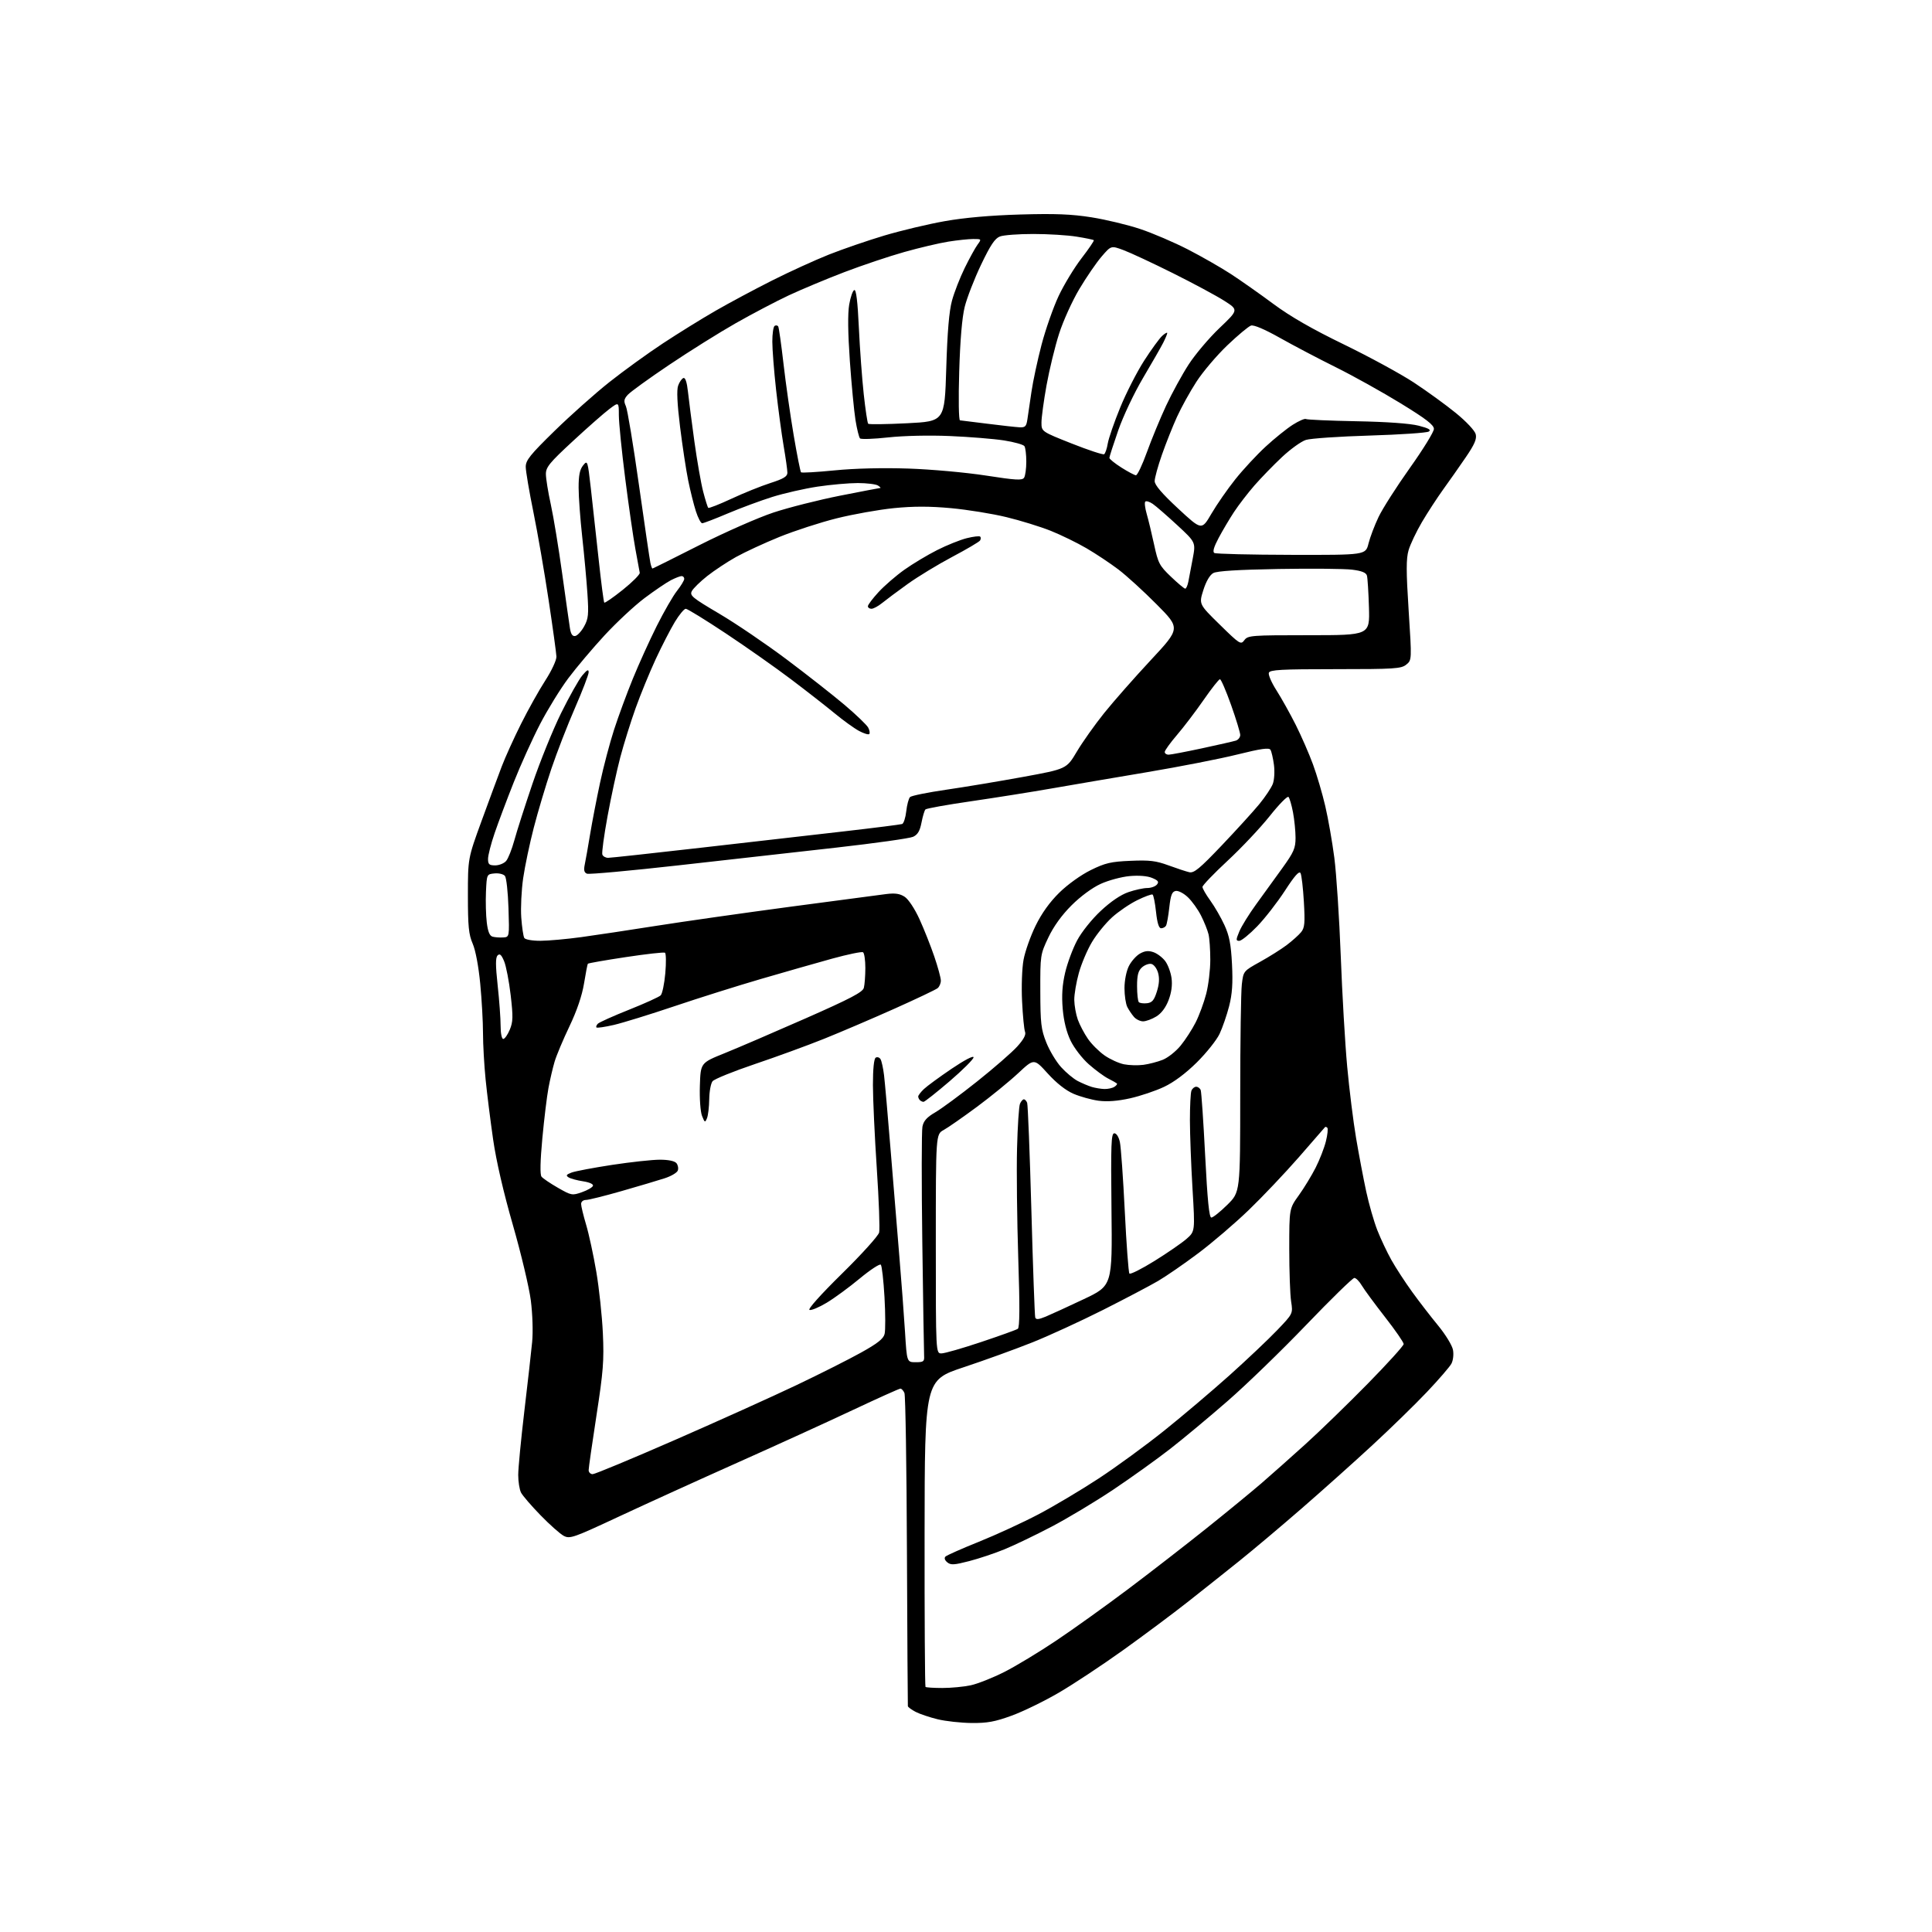 <?xml version="1.0" encoding="UTF-8" standalone="no"?>
<svg 
  version="1.1" 
  xmlns="http://www.w3.org/2000/svg" 
  xmlns:xlink="http://www.w3.org/1999/xlink" 
  xmlns:svg="http://www.w3.org/2000/svg"
  xmlns:rdf="http://www.w3.org/1999/02/22-rdf-syntax-ns#"
  xmlns:cc="http://creativecommons.org/ns#"
  xmlns:dc="http://purl.org/dc/elements/1.1/"
  viewBox="0 0 768 768"
  width="768"
  height="768"
>
<style>svg {background-color: white; }</style>"
<path stroke="none" fill="black" fill-rule="evenodd" d="M386.22,684.92C381.97,684.87 375.91,684.21 372.74,683.44C369.57,682.67 365.64,681.35 363.99,680.50C362.35,679.64 360.95,678.62 360.89,678.22C360.83,677.83 360.66,650.05 360.52,616.50C360.39,582.95 359.94,554.71 359.53,553.75C359.12,552.79 358.40,552.00 357.92,552.00C357.45,552.00 348.84,555.88 338.78,560.61C328.73,565.35 308.12,574.74 293.00,581.49C277.88,588.24 256.77,597.84 246.09,602.83C227.88,611.33 226.53,611.81 224.09,610.52C222.67,609.77 218.51,606.08 214.86,602.32C211.21,598.57 207.72,594.52 207.11,593.32C206.50,592.11 206.00,588.96 206.00,586.30C206.00,583.64 207.10,572.25 208.43,560.98C209.77,549.72 211.17,537.32 211.54,533.44C211.93,529.40 211.70,522.36 211.01,516.94C210.34,511.75 207.13,498.27 203.89,487.00C200.16,474.07 197.26,461.51 196.03,453.00C194.96,445.57 193.61,434.84 193.04,429.14C192.47,423.45 192.00,415.15 192.00,410.70C192.00,406.25 191.51,397.41 190.90,391.05C190.24,384.15 189.04,377.74 187.90,375.12C186.32,371.47 186.00,368.29 186.00,355.99C186.00,341.24 186.00,341.24 191.42,326.37C194.41,318.19 198.00,308.46 199.42,304.75C200.83,301.03 204.30,293.38 207.12,287.75C209.94,282.11 214.28,274.35 216.77,270.50C219.30,266.58 221.24,262.40 221.19,261.00C221.13,259.62 219.74,249.50 218.08,238.50C216.43,227.50 213.71,211.79 212.04,203.59C210.37,195.40 209.00,187.30 208.99,185.59C208.98,182.96 210.70,180.82 220.51,171.23C226.86,165.03 236.65,156.32 242.27,151.87C247.90,147.41 257.45,140.50 263.50,136.51C269.55,132.52 278.99,126.67 284.49,123.51C289.98,120.35 300.10,114.94 306.99,111.47C313.87,108.01 324.00,103.39 329.50,101.20C335.00,99.02 344.92,95.61 351.54,93.63C358.16,91.66 368.96,89.08 375.54,87.92C383.34,86.53 393.77,85.61 405.52,85.27C419.44,84.87 425.90,85.12 433.93,86.39C439.64,87.30 448.36,89.39 453.30,91.05C458.24,92.70 466.74,96.35 472.20,99.15C477.66,101.96 485.36,106.36 489.31,108.94C493.27,111.52 500.88,116.88 506.23,120.85C512.93,125.82 521.63,130.82 534.23,136.93C544.28,141.81 556.77,148.61 562.00,152.04C567.23,155.48 574.76,160.95 578.75,164.20C582.91,167.60 586.26,171.18 586.62,172.60C587.09,174.51 586.18,176.63 582.66,181.79C580.14,185.48 576.10,191.24 573.68,194.58C571.27,197.93 567.46,203.78 565.22,207.58C562.99,211.39 560.60,216.41 559.93,218.73C558.95,222.10 558.95,227.02 559.96,242.68C561.23,262.40 561.23,262.40 559.00,264.20C556.99,265.83 554.34,266.00 530.86,266.00C509.34,266.00 504.84,266.24 504.39,267.43C504.09,268.21 505.45,271.36 507.42,274.43C509.38,277.51 512.82,283.66 515.06,288.11C517.30,292.57 520.39,299.65 521.93,303.85C523.48,308.06 525.68,315.55 526.83,320.50C527.98,325.45 529.60,334.68 530.42,341.00C531.24,347.32 532.39,364.88 532.97,380.00C533.54,395.12 534.69,414.93 535.53,424.00C536.36,433.07 537.96,445.90 539.08,452.50C540.20,459.10 542.00,468.61 543.09,473.64C544.17,478.66 546.16,485.58 547.50,489.01C548.85,492.44 551.37,497.78 553.10,500.87C554.84,503.97 558.53,509.65 561.32,513.50C564.10,517.35 568.76,523.39 571.68,526.93C574.59,530.47 577.25,534.81 577.58,536.58C577.92,538.39 577.65,540.78 576.96,542.08C576.28,543.34 571.91,548.40 567.24,553.33C562.57,558.26 552.84,567.75 545.62,574.41C538.41,581.08 525.75,592.40 517.50,599.57C509.25,606.74 498.04,616.18 492.59,620.55C487.14,624.92 477.92,632.25 472.09,636.84C466.27,641.43 454.75,650.02 446.50,655.93C438.25,661.84 426.74,669.46 420.93,672.85C415.12,676.24 406.67,680.36 402.15,682.00C395.54,684.42 392.44,684.98 386.22,684.92zM374.62,671.00C378.07,671.00 383.14,670.52 385.88,669.93C388.62,669.34 394.60,666.97 399.18,664.66C403.76,662.35 413.07,656.72 419.88,652.15C426.69,647.59 439.51,638.40 448.38,631.74C457.25,625.07 471.25,614.22 479.50,607.62C487.75,601.02 497.65,592.89 501.50,589.57C505.35,586.24 513.23,579.24 519.00,574.02C524.77,568.79 535.90,557.99 543.73,550.01C551.56,542.03 557.97,534.95 557.98,534.28C557.99,533.61 554.66,528.79 550.58,523.57C546.50,518.34 542.35,512.71 541.36,511.04C540.38,509.37 539.03,508.00 538.37,508.00C537.71,508.00 529.14,516.36 519.33,526.58C509.53,536.80 495.48,550.41 488.11,556.83C480.75,563.25 470.40,571.88 465.10,576.00C459.81,580.12 449.63,587.41 442.49,592.19C435.35,596.96 424.32,603.58 417.99,606.89C411.66,610.21 403.29,614.23 399.40,615.83C395.51,617.44 389.14,619.57 385.25,620.57C379.27,622.12 377.93,622.19 376.55,621.04C375.55,620.21 375.27,619.33 375.84,618.76C376.34,618.26 382.32,615.61 389.13,612.87C395.93,610.14 406.56,605.24 412.74,602.00C418.91,598.76 429.71,592.33 436.74,587.72C443.76,583.11 455.46,574.57 462.75,568.73C470.03,562.90 481.73,552.98 488.75,546.70C495.76,540.41 504.31,532.32 507.74,528.72C513.99,522.19 513.99,522.19 513.24,517.34C512.83,514.68 512.50,505.29 512.50,496.47C512.50,480.44 512.50,480.44 516.31,475.14C518.40,472.23 521.40,467.29 522.99,464.17C524.57,461.05 526.40,456.35 527.06,453.71C527.72,451.08 527.97,448.64 527.63,448.30C527.28,447.95 526.86,447.85 526.69,448.08C526.51,448.31 521.85,453.68 516.32,460.00C510.79,466.32 501.82,475.79 496.38,481.02C490.95,486.26 481.93,493.98 476.34,498.17C470.76,502.36 463.56,507.33 460.34,509.21C457.13,511.09 447.30,516.26 438.50,520.70C429.70,525.13 417.10,530.93 410.50,533.57C403.90,536.21 391.55,540.69 383.05,543.51C367.60,548.65 367.60,548.65 367.54,609.40C367.50,642.81 367.67,670.33 367.90,670.57C368.14,670.81 371.16,671.00 374.62,671.00zM235.60,586.00C236.48,586.00 251.22,579.87 268.35,572.38C285.48,564.89 307.15,555.11 316.50,550.66C325.85,546.21 337.44,540.37 342.25,537.69C348.81,534.05 351.17,532.19 351.64,530.28C352.00,528.88 351.98,522.28 351.60,515.62C351.22,508.96 350.56,503.16 350.13,502.73C349.70,502.30 345.94,504.77 341.77,508.22C337.61,511.68 331.70,516.01 328.64,517.85C325.58,519.69 322.50,520.98 321.79,520.72C321.02,520.44 326.23,514.62 334.68,506.31C342.48,498.65 349.14,491.28 349.47,489.94C349.80,488.60 349.38,477.15 348.54,464.50C347.70,451.85 347.01,436.91 347.00,431.31C347.00,424.91 347.41,420.86 348.11,420.43C348.72,420.05 349.58,420.32 350.02,421.03C350.45,421.73 351.08,424.60 351.42,427.40C351.76,430.21 352.93,443.52 354.02,457.00C355.11,470.48 356.68,489.60 357.51,499.50C358.34,509.40 359.35,522.90 359.76,529.50C360.50,541.50 360.50,541.50 364.00,541.50C367.11,541.50 367.48,541.22 367.35,539.00C367.27,537.62 366.95,517.26 366.63,493.73C366.31,470.21 366.34,449.57 366.68,447.87C367.14,445.55 368.44,444.11 371.83,442.14C374.32,440.69 381.80,435.17 388.45,429.87C395.11,424.57 402.26,418.34 404.35,416.03C406.93,413.18 407.93,411.30 407.47,410.16C407.10,409.25 406.57,403.77 406.29,398.00C406.00,392.14 406.26,384.85 406.88,381.50C407.49,378.20 409.64,372.12 411.66,368.00C414.09,363.04 417.28,358.59 421.09,354.85C424.42,351.58 429.68,347.81 433.57,345.89C439.35,343.04 441.57,342.52 449.40,342.19C456.96,341.86 459.52,342.17 464.50,344.00C467.80,345.21 471.52,346.44 472.76,346.72C474.63,347.15 476.90,345.27 485.61,336.12C491.43,330.00 498.15,322.62 500.54,319.72C502.93,316.82 505.37,313.16 505.96,311.61C506.56,310.02 506.76,306.67 506.41,304.01C506.06,301.40 505.44,298.71 505.03,298.05C504.47,297.14 501.23,297.60 491.89,299.92C485.08,301.62 468.93,304.78 456.00,306.95C443.07,309.12 425.98,312.04 418.00,313.43C410.02,314.83 395.64,317.11 386.03,318.51C376.42,319.90 368.25,321.37 367.87,321.77C367.49,322.17 366.79,324.52 366.31,327.00C365.66,330.34 364.80,331.79 362.97,332.64C361.61,333.26 347.90,335.19 332.50,336.93C317.10,338.66 288.84,341.84 269.70,343.99C250.56,346.14 234.20,347.63 233.35,347.31C232.20,346.86 231.98,345.92 232.46,343.61C232.82,341.90 233.78,336.50 234.58,331.61C235.39,326.71 237.17,317.49 238.54,311.11C239.91,304.72 242.42,295.23 244.12,290.00C245.81,284.77 249.15,275.71 251.54,269.86C253.92,264.01 258.21,254.56 261.06,248.86C263.92,243.16 267.54,236.86 269.13,234.86C270.71,232.85 272.00,230.71 272.00,230.11C272.00,229.50 271.53,229.00 270.95,229.00C270.37,229.00 268.46,229.74 266.70,230.64C264.94,231.55 260.22,234.75 256.21,237.76C252.20,240.77 245.05,247.44 240.31,252.57C235.57,257.70 229.09,265.38 225.91,269.62C222.73,273.87 217.66,282.10 214.64,287.92C211.63,293.74 206.93,304.12 204.21,311.00C201.48,317.88 198.07,326.95 196.63,331.17C195.18,335.39 194.00,340.00 194.00,341.42C194.00,343.59 194.45,344.00 196.85,344.00C198.41,344.00 200.37,343.21 201.19,342.25C202.02,341.29 203.49,337.57 204.47,334.00C205.44,330.43 208.69,320.30 211.68,311.50C214.67,302.70 219.78,290.10 223.03,283.50C226.29,276.90 230.09,270.15 231.47,268.50C233.36,266.25 233.99,265.93 234.00,267.22C234.00,268.16 231.57,274.51 228.60,281.33C225.62,288.14 221.38,299.07 219.17,305.61C216.97,312.15 213.82,322.68 212.19,329.00C210.55,335.32 208.65,344.38 207.96,349.13C207.28,353.88 206.94,360.91 207.21,364.75C207.49,368.59 208.03,372.24 208.42,372.86C208.81,373.50 211.62,373.99 214.81,373.98C217.94,373.97 225.22,373.32 231.00,372.53C236.78,371.74 250.19,369.72 260.82,368.04C271.45,366.36 295.30,362.97 313.82,360.49C332.34,358.02 349.65,355.73 352.28,355.40C355.85,354.96 357.70,355.23 359.64,356.50C361.12,357.47 363.61,361.23 365.49,365.34C367.29,369.28 369.94,375.95 371.38,380.17C372.82,384.39 374.00,388.72 374.00,389.80C374.00,390.87 373.43,392.23 372.73,392.81C372.03,393.39 364.27,397.08 355.48,401.01C346.69,404.94 334.10,410.32 327.50,412.97C320.90,415.62 308.52,420.14 300.00,423.01C291.48,425.89 283.94,428.95 283.25,429.81C282.56,430.68 281.97,433.88 281.93,436.94C281.89,440.00 281.49,443.40 281.04,444.50C280.28,446.35 280.13,446.28 279.07,443.59C278.42,441.93 278.05,436.78 278.21,431.60C278.50,422.51 278.50,422.51 288.00,418.68C293.23,416.57 307.69,410.35 320.15,404.86C338.11,396.94 342.92,394.42 343.39,392.69C343.71,391.48 343.98,387.94 343.99,384.81C343.99,381.68 343.58,378.86 343.06,378.54C342.54,378.22 337.03,379.36 330.81,381.07C324.59,382.79 311.85,386.42 302.50,389.15C293.15,391.88 277.62,396.77 268.00,400.02C258.38,403.26 247.59,406.59 244.04,407.42C240.49,408.24 237.37,408.70 237.11,408.44C236.85,408.18 237.10,407.50 237.66,406.94C238.23,406.37 243.82,403.86 250.10,401.36C256.37,398.86 262.01,396.30 262.64,395.66C263.27,395.02 264.10,391.06 264.47,386.86C264.84,382.65 264.78,378.99 264.33,378.72C263.87,378.45 256.86,379.24 248.73,380.47C240.61,381.69 233.84,382.88 233.68,383.10C233.51,383.32 232.83,386.85 232.16,390.95C231.36,395.81 229.35,401.72 226.38,407.95C223.87,413.20 221.21,419.52 220.47,422.00C219.74,424.48 218.63,429.20 218.02,432.50C217.40,435.80 216.31,444.80 215.59,452.50C214.74,461.62 214.63,466.93 215.26,467.74C215.80,468.43 218.73,470.41 221.78,472.16C227.13,475.22 227.45,475.28 231.34,473.91C233.55,473.14 235.52,471.99 235.72,471.37C235.93,470.71 234.31,469.97 231.79,469.59C229.43,469.23 226.84,468.53 226.03,468.03C224.86,467.29 225.08,466.92 227.18,466.12C228.62,465.57 235.88,464.20 243.32,463.06C250.76,461.93 259.30,461.00 262.30,461.00C265.71,461.00 268.18,461.52 268.89,462.37C269.52,463.13 269.76,464.46 269.43,465.32C269.10,466.19 266.73,467.58 264.16,468.40C261.60,469.23 253.95,471.51 247.16,473.45C240.37,475.40 233.96,477.00 232.91,477.00C231.83,477.00 231.00,477.69 231.00,478.59C231.00,479.47 231.90,483.18 232.99,486.84C234.09,490.51 235.91,498.90 237.03,505.50C238.16,512.10 239.33,523.12 239.65,530.00C240.15,540.85 239.81,545.15 237.11,562.64C235.40,573.71 234.00,583.50 234.00,584.39C234.00,585.27 234.72,586.00 235.60,586.00zM374.25,538.00C375.49,538.00 382.57,535.97 390.00,533.48C397.42,531.00 403.99,528.64 404.59,528.23C405.36,527.71 405.41,519.59 404.77,500.00C404.28,484.88 404.06,465.30 404.29,456.50C404.51,447.70 405.04,439.71 405.46,438.75C405.87,437.79 406.57,437.00 407.00,437.00C407.43,437.00 408.02,437.62 408.31,438.38C408.60,439.13 409.36,458.37 409.99,481.13C410.61,503.88 411.31,523.05 411.52,523.72C411.82,524.64 412.84,524.55 415.71,523.37C417.79,522.50 424.60,519.38 430.83,516.43C442.17,511.06 442.17,511.06 441.83,480.78C441.55,454.76 441.71,450.50 442.96,450.50C443.82,450.50 444.73,451.95 445.17,454.00C445.59,455.93 446.47,468.30 447.12,481.50C447.77,494.70 448.60,505.84 448.96,506.26C449.32,506.68 453.80,504.43 458.91,501.26C464.01,498.09 469.74,494.15 471.63,492.50C475.06,489.50 475.06,489.50 474.04,472.50C473.48,463.15 473.02,450.92 473.01,445.33C473.01,439.74 473.27,434.45 473.61,433.58C473.94,432.71 474.79,432.00 475.50,432.00C476.21,432.00 477.02,432.60 477.30,433.34C477.58,434.08 478.38,445.78 479.07,459.34C479.98,477.15 480.66,484.00 481.53,484.00C482.19,484.00 485.04,481.73 487.86,478.94C493.00,473.89 493.00,473.89 493.01,435.19C493.01,413.91 493.30,394.14 493.65,391.26C494.28,386.02 494.28,386.02 500.89,382.35C504.52,380.34 509.30,377.33 511.50,375.67C513.70,374.00 516.26,371.71 517.19,370.57C518.63,368.81 518.80,366.98 518.31,358.50C517.99,353.00 517.40,347.86 516.98,347.08C516.45,346.08 514.63,348.12 510.77,354.08C507.76,358.71 502.80,365.09 499.74,368.25C496.68,371.41 493.48,374.00 492.64,374.00C491.26,374.00 491.26,373.61 492.66,370.25C493.52,368.19 496.52,363.35 499.32,359.50C502.12,355.65 506.80,349.19 509.71,345.14C514.33,338.73 515.00,337.18 515.00,333.03C515.00,330.41 514.54,325.86 513.99,322.92C513.43,319.98 512.62,317.22 512.19,316.79C511.75,316.35 508.38,319.80 504.70,324.44C501.01,329.07 493.49,337.05 488.00,342.15C482.50,347.26 478.00,351.95 478.00,352.57C478.00,353.19 479.41,355.65 481.14,358.03C482.87,360.42 485.39,364.80 486.75,367.77C488.68,371.98 489.34,375.40 489.74,383.33C490.12,390.93 489.83,395.14 488.59,400.00C487.67,403.57 485.96,408.52 484.79,411.00C483.61,413.48 479.54,418.57 475.75,422.33C471.34,426.69 466.65,430.20 462.72,432.05C459.35,433.65 453.27,435.69 449.21,436.60C444.31,437.69 440.12,438.01 436.71,437.56C433.89,437.18 429.41,435.94 426.75,434.80C423.64,433.46 419.97,430.57 416.48,426.72C411.05,420.72 411.05,420.72 404.75,426.61C401.28,429.85 393.89,435.88 388.33,440.00C382.76,444.12 376.81,448.27 375.11,449.20C372.00,450.91 372.00,450.91 372.00,494.45C372.00,538.00 372.00,538.00 374.25,538.00zM367.12,438.00C366.69,438.00 366.03,437.70 365.67,437.33C365.30,436.97 365.00,436.31 365.00,435.87C365.00,435.44 366.01,434.11 367.25,432.93C368.49,431.75 373.44,428.13 378.25,424.87C383.38,421.40 387.00,419.51 387.00,420.31C387.00,421.05 382.70,425.34 377.46,429.83C372.21,434.32 367.56,438.00 367.12,438.00zM439.00,432.90C440.38,432.94 442.16,432.55 442.97,432.04C443.78,431.53 444.23,430.92 443.97,430.68C443.71,430.45 442.15,429.57 440.50,428.73C438.85,427.89 435.39,425.34 432.81,423.06C430.22,420.79 426.98,416.58 425.59,413.71C423.95,410.30 422.86,405.91 422.44,401.00C421.99,395.66 422.27,391.52 423.42,386.60C424.31,382.81 426.45,377.06 428.18,373.82C429.96,370.47 434.00,365.42 437.56,362.10C441.54,358.37 445.53,355.67 448.58,354.63C451.21,353.73 454.57,353.00 456.06,353.00C457.54,353.00 459.27,352.38 459.89,351.63C460.80,350.54 460.40,350.00 457.98,348.99C456.08,348.20 452.71,347.93 449.02,348.26C445.78,348.56 440.60,349.95 437.51,351.37C434.18,352.89 429.49,356.35 425.93,359.91C422.04,363.80 418.81,368.28 416.72,372.70C413.55,379.40 413.50,379.71 413.54,394.00C413.57,406.80 413.84,409.19 415.91,414.38C417.19,417.62 419.84,422.03 421.80,424.20C423.75,426.36 426.73,428.84 428.42,429.72C430.11,430.59 432.61,431.65 433.99,432.07C435.37,432.48 437.62,432.86 439.00,432.90zM454.50,423.29C456.70,423.00 460.17,422.10 462.20,421.29C464.24,420.48 467.44,417.95 469.31,415.66C471.19,413.37 473.87,409.22 475.29,406.43C476.70,403.64 478.59,398.53 479.48,395.07C480.38,391.61 481.11,385.52 481.11,381.54C481.11,377.55 480.80,372.99 480.41,371.40C480.03,369.80 478.70,366.48 477.45,364.00C476.21,361.52 473.84,358.22 472.19,356.66C470.52,355.07 468.38,353.97 467.35,354.17C465.88,354.45 465.36,355.81 464.81,360.76C464.43,364.19 463.84,367.45 463.50,368.00C463.16,368.55 462.29,369.00 461.56,369.00C460.67,369.00 460.01,366.88 459.54,362.51C459.16,358.94 458.54,355.83 458.16,355.60C457.79,355.37 455.04,356.38 452.07,357.84C449.09,359.30 444.60,362.36 442.08,364.64C439.56,366.92 435.97,371.32 434.11,374.43C432.24,377.53 429.88,383.09 428.86,386.77C427.83,390.45 427.02,395.27 427.04,397.48C427.07,399.69 427.70,403.21 428.44,405.30C429.19,407.39 431.01,410.84 432.48,412.97C433.95,415.10 436.94,418.07 439.12,419.58C441.30,421.09 444.75,422.66 446.79,423.07C448.83,423.48 452.30,423.58 454.50,423.29zM200.05,413.00C200.63,413.00 201.79,411.35 202.64,409.33C203.95,406.18 204.00,404.22 203.00,395.59C202.36,390.06 201.18,383.98 200.39,382.09C199.31,379.51 198.67,378.93 197.81,379.79C196.95,380.65 196.96,383.62 197.83,391.72C198.48,397.65 199.00,404.86 199.00,407.75C199.00,410.75 199.45,413.00 200.05,413.00zM454.40,406.00C453.25,406.00 451.62,405.21 450.78,404.25C449.94,403.29 448.75,401.52 448.13,400.32C447.51,399.11 447.00,395.74 447.00,392.82C447.00,389.75 447.74,386.03 448.75,384.02C449.71,382.11 451.71,379.87 453.18,379.05C455.16,377.95 456.57,377.82 458.58,378.53C460.07,379.06 462.16,380.66 463.22,382.09C464.28,383.51 465.40,386.55 465.71,388.84C466.08,391.60 465.67,394.57 464.52,397.59C463.39,400.54 461.66,402.85 459.63,404.08C457.91,405.13 455.56,405.99 454.40,406.00zM455.96,398.80C457.98,398.56 458.78,397.62 459.87,394.17C460.82,391.17 460.96,388.86 460.34,386.67C459.83,384.91 458.64,383.36 457.64,383.17C456.66,382.98 454.98,383.61 453.93,384.57C452.46,385.90 452.00,387.65 452.00,391.99C452.00,395.11 452.32,397.99 452.71,398.38C453.10,398.77 454.57,398.96 455.96,398.80zM200.00,372.65C202.50,372.50 202.50,372.50 202.13,361.00C201.93,354.68 201.30,348.91 200.72,348.20C200.14,347.48 198.28,347.03 196.59,347.20C193.50,347.50 193.50,347.50 193.18,354.50C193.01,358.35 193.15,363.84 193.50,366.69C193.94,370.34 194.63,372.02 195.81,372.34C196.74,372.60 198.62,372.74 200.00,372.65zM241.74,341.00C242.72,341.00 259.28,339.20 278.52,337.00C297.76,334.81 323.40,331.87 335.50,330.48C347.60,329.09 358.00,327.77 358.61,327.56C359.22,327.35 359.96,325.07 360.25,322.50C360.54,319.93 361.21,317.39 361.75,316.85C362.29,316.31 368.75,315.00 376.11,313.93C383.48,312.86 397.26,310.56 406.73,308.83C423.97,305.67 423.97,305.67 428.06,298.78C430.31,294.99 435.19,288.11 438.90,283.48C442.62,278.85 450.96,269.37 457.44,262.42C469.23,249.77 469.23,249.77 459.86,240.32C454.71,235.12 447.83,228.84 444.57,226.37C441.31,223.90 435.60,220.10 431.89,217.94C428.19,215.77 421.79,212.66 417.69,211.01C413.58,209.37 405.64,206.91 400.04,205.56C394.44,204.20 384.53,202.60 378.02,202.00C369.52,201.22 363.13,201.22 355.34,201.99C349.38,202.59 339.15,204.41 332.61,206.04C326.07,207.67 315.81,211.01 309.82,213.44C303.82,215.88 296.05,219.48 292.55,221.43C289.05,223.39 283.92,226.79 281.13,228.99C278.35,231.19 275.61,233.87 275.03,234.95C274.08,236.72 275.13,237.59 285.91,243.95C292.47,247.81 304.51,255.99 312.67,262.11C320.83,268.23 331.23,276.40 335.79,280.26C340.35,284.13 344.55,288.16 345.12,289.23C345.69,290.30 345.88,291.45 345.54,291.79C345.20,292.13 343.37,291.58 341.47,290.55C339.57,289.53 335.20,286.38 331.76,283.54C328.32,280.70 320.55,274.64 314.50,270.07C308.45,265.49 296.81,257.30 288.64,251.87C280.46,246.44 273.25,242.00 272.60,242.00C271.95,242.00 270.00,244.36 268.25,247.25C266.51,250.14 263.09,256.77 260.66,262.00C258.24,267.23 254.64,276.00 252.67,281.50C250.70,287.00 247.96,295.77 246.58,301.00C245.20,306.23 242.91,316.78 241.51,324.46C240.10,332.14 239.17,339.00 239.44,339.71C239.71,340.42 240.75,341.00 241.74,341.00zM464.52,300.00C465.35,300.00 471.31,298.86 477.77,297.48C484.22,296.09 490.29,294.71 491.25,294.41C492.21,294.11 493.00,293.11 493.01,292.18C493.01,291.26 491.38,285.89 489.38,280.25C487.37,274.61 485.38,270.00 484.95,270.00C484.52,270.00 481.59,273.71 478.45,278.25C475.30,282.79 470.54,289.05 467.86,292.17C465.19,295.29 463.00,298.33 463.00,298.92C463.00,299.51 463.68,300.00 464.52,300.00zM494.65,254.48C496.03,252.60 497.35,252.50 520.30,252.50C544.50,252.50 544.50,252.50 544.18,241.50C544.00,235.45 543.64,229.74 543.38,228.82C543.04,227.62 541.32,226.93 537.46,226.45C534.46,226.08 521.32,225.95 508.25,226.18C492.20,226.46 483.79,226.98 482.30,227.80C480.92,228.56 479.44,231.10 478.34,234.59C476.58,240.17 476.58,240.17 484.89,248.31C492.84,256.11 493.26,256.37 494.65,254.48zM228.69,252.81C229.56,252.64 231.14,250.93 232.20,249.00C233.89,245.95 234.06,244.27 233.51,236.00C233.17,230.78 232.24,220.65 231.45,213.50C230.66,206.35 230.01,197.51 230.01,193.86C230.00,188.96 230.47,186.64 231.79,185.01C233.54,182.84 233.60,183.01 234.87,194.15C235.58,200.39 236.98,213.06 237.97,222.30C238.96,231.54 239.97,239.30 240.21,239.55C240.46,239.79 243.77,237.50 247.58,234.45C251.39,231.40 254.41,228.36 254.31,227.70C254.20,227.04 253.42,222.77 252.57,218.21C251.73,213.65 249.90,201.01 248.52,190.12C247.13,179.23 246.00,167.95 246.00,165.04C246.00,159.76 246.00,159.76 242.25,162.58C240.19,164.12 233.66,169.86 227.75,175.33C218.45,183.93 217.00,185.70 217.00,188.43C217.00,190.17 217.88,195.65 218.97,200.60C220.05,205.55 222.08,217.91 223.48,228.05C224.89,238.20 226.28,247.99 226.57,249.81C226.95,252.13 227.59,253.03 228.69,252.81zM346.42,242.00C345.64,242.00 345.00,241.54 345.00,240.98C345.00,240.42 346.91,237.89 349.24,235.36C351.57,232.83 356.18,228.84 359.49,226.49C362.79,224.14 368.65,220.63 372.50,218.68C376.35,216.73 381.65,214.60 384.29,213.94C386.92,213.28 389.33,213.00 389.64,213.31C389.95,213.61 389.93,214.31 389.59,214.85C389.26,215.39 384.30,218.31 378.58,221.34C372.86,224.37 364.88,229.22 360.84,232.12C356.80,235.02 352.23,238.43 350.67,239.70C349.12,240.96 347.21,242.00 346.42,242.00zM471.14,234.00C471.53,234.00 472.08,232.76 472.38,231.25C472.68,229.74 473.47,225.59 474.13,222.04C475.34,215.58 475.34,215.58 467.92,208.71C463.84,204.94 459.47,201.14 458.22,200.29C456.96,199.43 455.64,199.03 455.27,199.40C454.90,199.76 455.16,201.96 455.83,204.28C456.50,206.60 457.83,212.10 458.78,216.50C460.37,223.88 460.88,224.87 465.47,229.25C468.20,231.86 470.75,234.00 471.14,234.00zM259.36,226.00C259.54,226.00 267.97,221.80 278.09,216.67C288.22,211.55 301.46,205.72 307.52,203.72C313.58,201.72 325.47,198.72 333.94,197.04C342.41,195.37 349.60,193.99 349.92,193.98C350.24,193.98 349.82,193.53 349.00,193.00C348.18,192.47 344.57,192.03 341.00,192.02C337.43,192.02 330.22,192.66 325.00,193.44C319.77,194.23 311.67,196.08 307.00,197.54C302.32,199.01 294.36,201.96 289.30,204.10C284.24,206.25 279.67,208.00 279.13,208.00C278.60,208.00 277.47,205.86 276.63,203.25C275.79,200.64 274.41,195.12 273.57,191.00C272.73,186.88 271.28,177.30 270.34,169.72C269.20,160.46 268.94,155.07 269.57,153.30C270.08,151.85 271.03,150.49 271.67,150.27C272.43,150.02 273.06,151.92 273.47,155.69C273.82,158.89 274.97,167.80 276.03,175.50C277.10,183.20 278.67,192.18 279.53,195.46C280.38,198.74 281.29,201.62 281.54,201.87C281.79,202.13 285.94,200.50 290.75,198.26C295.56,196.01 302.54,193.20 306.25,192.01C311.48,190.33 313.00,189.41 313.00,187.92C313.00,186.86 312.33,182.06 311.50,177.25C310.68,172.44 309.34,162.43 308.51,155.00C307.69,147.57 307.01,138.94 307.01,135.81C307.00,132.68 307.42,129.86 307.93,129.54C308.44,129.23 309.08,129.32 309.35,129.76C309.62,130.19 310.57,136.90 311.46,144.66C312.35,152.42 314.17,165.18 315.50,173.01C316.83,180.85 318.15,187.48 318.42,187.75C318.70,188.03 324.71,187.68 331.79,186.98C339.75,186.19 350.91,185.92 361.08,186.26C370.12,186.56 383.95,187.81 391.86,189.03C403.92,190.90 406.37,191.03 407.10,189.88C407.58,189.12 407.97,186.25 407.97,183.50C407.97,180.75 407.64,177.99 407.23,177.36C406.83,176.74 403.16,175.71 399.07,175.07C394.98,174.44 385.31,173.66 377.57,173.33C369.32,172.98 359.18,173.21 353.07,173.88C347.33,174.51 342.29,174.69 341.87,174.27C341.46,173.84 340.65,170.57 340.07,167.00C339.50,163.43 338.49,152.85 337.83,143.50C337.05,132.35 336.96,124.63 337.57,121.08C338.08,118.10 338.99,115.49 339.60,115.30C340.34,115.05 340.93,119.85 341.41,130.22C341.80,138.62 342.68,150.54 343.35,156.70C344.02,162.86 344.82,168.15 345.12,168.45C345.42,168.75 352.37,168.66 360.58,168.25C375.50,167.50 375.50,167.50 376.15,146.50C376.59,131.95 377.29,123.66 378.43,119.50C379.33,116.20 381.61,110.35 383.50,106.50C385.39,102.65 387.68,98.49 388.59,97.25C390.22,95.03 390.19,95.00 386.87,95.01C385.02,95.01 380.57,95.48 377.00,96.05C373.43,96.61 365.55,98.47 359.50,100.17C353.45,101.87 342.70,105.48 335.61,108.19C328.52,110.90 318.62,115.04 313.61,117.38C308.60,119.73 299.10,124.71 292.50,128.46C285.90,132.21 273.97,139.68 265.98,145.06C257.99,150.43 250.61,155.77 249.57,156.92C248.01,158.64 247.88,159.44 248.80,161.47C249.42,162.82 251.75,176.88 253.98,192.71C256.22,208.55 258.27,222.51 258.54,223.75C258.81,224.99 259.18,226.00 259.36,226.00zM513.35,220.56C542.86,220.63 542.86,220.63 544.00,216.06C544.63,213.55 546.43,208.80 548.01,205.49C549.58,202.19 555.17,193.44 560.43,186.04C565.70,178.64 570.00,171.66 570.00,170.51C570.00,168.92 566.90,166.53 556.75,160.31C549.46,155.84 537.88,149.39 531.00,145.98C524.12,142.57 514.13,137.32 508.79,134.31C502.72,130.89 498.42,129.06 497.29,129.42C496.31,129.74 492.06,133.28 487.86,137.29C483.67,141.30 478.14,147.81 475.59,151.76C473.04,155.70 469.56,161.99 467.87,165.72C466.17,169.45 463.48,176.21 461.89,180.75C460.30,185.28 459.00,190.01 459.00,191.25C459.00,192.80 461.89,196.18 468.34,202.17C477.68,210.84 477.68,210.84 481.55,204.22C483.68,200.57 487.95,194.42 491.04,190.55C494.13,186.67 499.55,180.83 503.08,177.57C506.61,174.31 511.48,170.39 513.90,168.85C516.31,167.32 518.66,166.29 519.12,166.57C519.57,166.85 528.62,167.25 539.22,167.45C551.36,167.68 560.52,168.34 563.95,169.22C567.97,170.26 569.02,170.87 567.95,171.55C567.15,172.06 556.60,172.77 544.50,173.14C532.40,173.50 520.98,174.28 519.13,174.87C517.27,175.45 513.00,178.52 509.63,181.68C506.26,184.84 501.33,189.92 498.67,192.96C496.02,196.01 492.37,200.75 490.56,203.50C488.75,206.25 486.00,210.89 484.44,213.82C482.52,217.43 481.96,219.36 482.72,219.82C483.34,220.19 497.12,220.53 513.35,220.56zM451.54,188.93C452.11,188.97 454.08,184.84 455.91,179.75C457.75,174.66 461.16,166.39 463.50,161.36C465.84,156.33 469.89,148.93 472.50,144.90C475.10,140.88 480.63,134.34 484.78,130.39C492.34,123.19 492.34,123.19 486.69,119.58C483.58,117.59 474.39,112.65 466.27,108.60C458.15,104.55 449.29,100.42 446.59,99.42C441.68,97.60 441.68,97.60 437.91,101.98C435.84,104.38 431.85,110.20 429.05,114.90C426.24,119.60 422.62,127.60 421.00,132.67C419.37,137.73 417.14,146.94 416.02,153.12C414.91,159.29 414.00,165.97 414.00,167.94C414.00,171.54 414.00,171.54 426.03,176.31C432.65,178.93 438.44,180.84 438.90,180.56C439.36,180.28 440.02,178.35 440.36,176.27C440.71,174.20 442.93,167.78 445.30,162.00C447.66,156.22 451.94,147.86 454.79,143.41C457.65,138.96 460.89,134.51 461.99,133.51C463.10,132.51 464.00,132.01 464.00,132.39C464.00,132.78 463.26,134.54 462.37,136.30C461.47,138.06 457.88,144.32 454.39,150.22C450.85,156.21 446.49,165.41 444.52,171.07C442.59,176.64 441.00,181.56 441.00,182.01C441.00,182.46 443.14,184.19 445.75,185.85C448.36,187.50 450.97,188.89 451.54,188.93zM405.20,169.85C407.53,169.98 407.98,169.54 408.40,166.75C408.67,164.96 409.39,160.04 410.01,155.81C410.62,151.58 412.44,143.12 414.04,137.00C415.65,130.88 418.70,122.19 420.81,117.69C422.93,113.18 427.03,106.43 429.92,102.67C432.81,98.92 435.01,95.68 434.81,95.48C434.61,95.28 431.54,94.64 427.97,94.07C424.41,93.49 416.69,93.01 410.82,93.01C404.94,93.00 398.95,93.45 397.50,94.00C395.49,94.76 393.73,97.40 389.98,105.25C387.29,110.89 384.37,118.42 383.48,122.00C382.43,126.23 381.67,135.24 381.30,147.75C380.97,158.72 381.11,167.04 381.61,167.09C382.10,167.13 387.00,167.74 392.50,168.44C398.00,169.14 403.72,169.77 405.20,169.85z" />

</svg>
